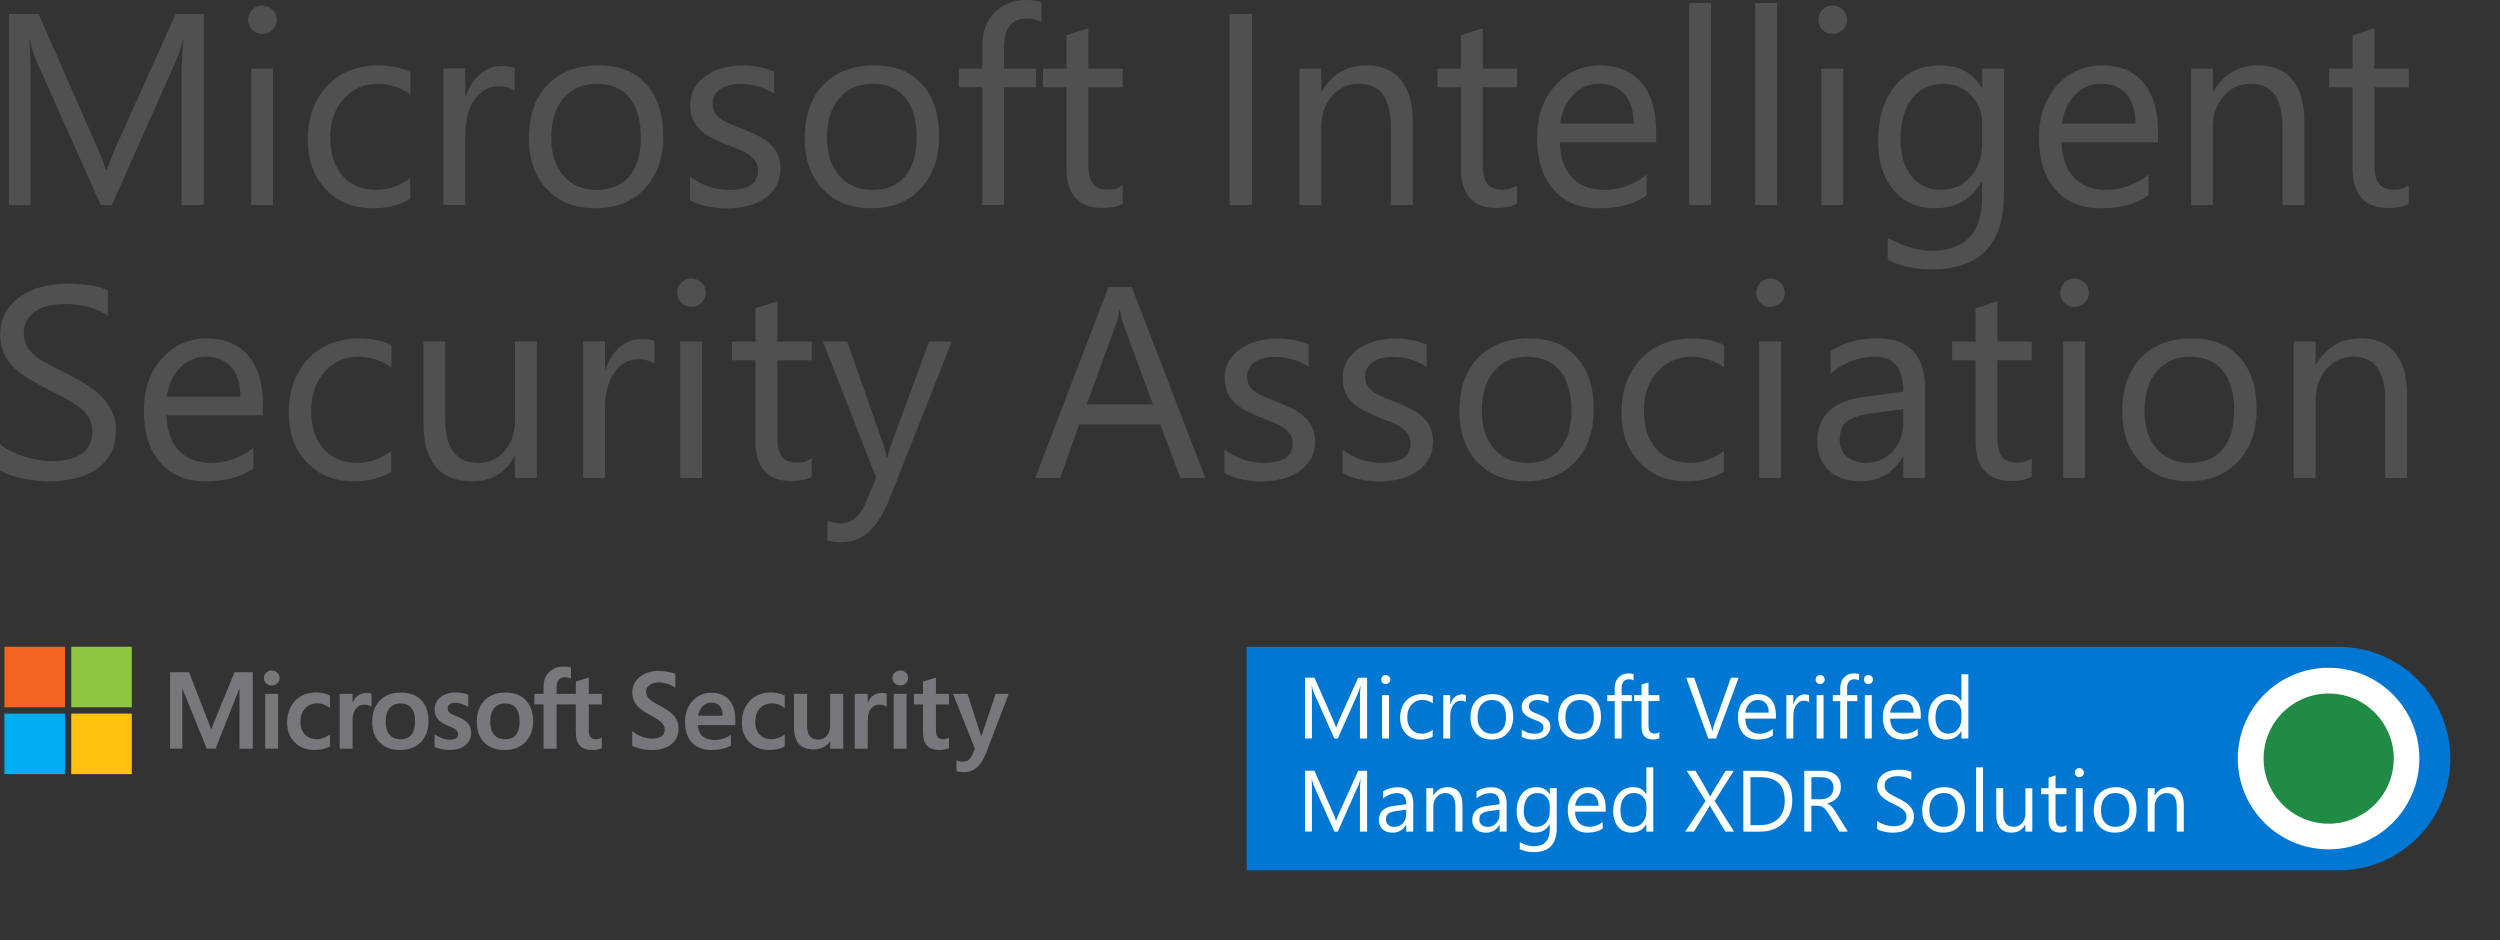 <?xml version="1.0" encoding="UTF-8"?>
<svg id="Layer_2" data-name="Layer 2" xmlns="http://www.w3.org/2000/svg" xmlns:xlink="http://www.w3.org/1999/xlink" viewBox="0 0 957.61 360.17">
  <rect x="0" y="0" width="957.61" height="360.17" fill="#333333" stroke="none"/>
  <defs>
    <style>
      .cls-1 {
        fill: #77787b;
      }

      .cls-2 {
        fill: #ffc20e;
      }

      .cls-3 {
        fill: #fff;
      }

      .cls-4 {
        fill: #f26522;
      }

      .cls-5 {
        fill: #00aeef;
      }

      .cls-6 {
        fill: #505050;
      }

      .cls-7 {
        fill: #0078d3;
      }

      .cls-8 {
        fill: #8dc63f;
      }

      .cls-9, .cls-10 {
        fill: none;
      }

      .cls-10 {
        clip-path: url(#clippath);
      }

      .cls-11 {
        fill: #1f8b44;
      }
    </style>
    <clipPath id="clippath">
      <rect class="cls-9" x="477.54" y="224.7" width="480.07" height="135.47"/>
    </clipPath>
  </defs>
  <g id="Layer_1-2" data-name="Layer 1">
    <g>
      <g class="cls-10">
        <path class="cls-7" d="m895.8,247.78h-420.76c-23.65,0-42.8,19.16-42.8,42.8s19.16,42.8,42.8,42.8h420.73c23.65,0,42.8-19.16,42.8-42.8s-19.13-42.8-42.77-42.8Z"/>
      </g>
      <g>
        <circle class="cls-3" cx="891.95" cy="290.56" r="34.77"/>
        <circle class="cls-11" cx="891.95" cy="290.56" r="24.93" transform="translate(462.27 1124.45) rotate(-80.78)"/>
      </g>
      <g>
        <path class="cls-3" d="m523.63,282.9h-2.71v-15.64c0-1.24.07-2.76.24-4.54h-.07c-.26,1.05-.5,1.81-.69,2.26l-7.96,17.9h-1.33l-7.94-17.78c-.24-.52-.45-1.31-.69-2.38h-.07c.1.93.12,2.45.12,4.56v15.59h-2.64v-23.29h3.61l7.15,16.26c.55,1.24.9,2.19,1.07,2.8h.1c.48-1.28.83-2.23,1.12-2.85l7.3-16.18h3.42v23.29h-.03Z"/>
        <path class="cls-3" d="m530.78,262.04c-.48,0-.88-.17-1.21-.5s-.5-.74-.5-1.24.17-.9.5-1.24c.33-.33.74-.5,1.21-.5.5,0,.9.17,1.24.5.33.33.52.74.52,1.24s-.17.88-.52,1.21c-.36.34-.77.53-1.24.53Zm1.28,20.86h-2.66v-16.63h2.66v16.63Z"/>
        <path class="cls-3" d="m548.79,282.14c-1.28.76-2.8,1.16-4.54,1.16-2.38,0-4.28-.78-5.75-2.31-1.45-1.54-2.19-3.54-2.19-6.01,0-2.73.78-4.94,2.35-6.61,1.57-1.66,3.66-2.5,6.3-2.5,1.47,0,2.76.26,3.87.81v2.73c-1.24-.86-2.57-1.31-3.97-1.31-1.71,0-3.09.62-4.18,1.83-1.09,1.21-1.64,2.83-1.64,4.8s.5,3.49,1.54,4.61,2.4,1.69,4.11,1.69c1.45,0,2.8-.48,4.09-1.45v2.56h.01Z"/>
        <path class="cls-3" d="m561.51,268.95c-.48-.36-1.14-.55-2.02-.55-1.14,0-2.09.55-2.85,1.62-.76,1.07-1.14,2.54-1.14,4.4v8.48h-2.66v-16.63h2.66v3.42h.07c.38-1.16.95-2.09,1.73-2.73.78-.67,1.66-.97,2.61-.97.69,0,1.21.07,1.59.24v2.72h.01Z"/>
        <path class="cls-3" d="m571.35,283.28c-2.47,0-4.42-.78-5.89-2.33s-2.21-3.61-2.21-6.18c0-2.8.76-4.97,2.28-6.54s3.59-2.35,6.2-2.35c2.47,0,4.42.76,5.8,2.28s2.09,3.64,2.09,6.35-.76,4.78-2.26,6.37c-1.47,1.62-3.49,2.4-6.01,2.4Zm.19-15.16c-1.71,0-3.07.59-4.06,1.76-1,1.16-1.5,2.78-1.5,4.82s.5,3.52,1.5,4.66,2.35,1.71,4.04,1.71,3.04-.57,3.97-1.66,1.38-2.71,1.38-4.75-.48-3.68-1.38-4.8c-.91-1.12-2.22-1.74-3.95-1.74Z"/>
        <path class="cls-3" d="m582.9,282.28v-2.85c1.45,1.07,3.04,1.62,4.8,1.62,2.33,0,3.52-.78,3.52-2.33,0-.45-.1-.81-.31-1.14-.19-.31-.48-.57-.81-.81s-.74-.45-1.21-.64c-.45-.19-.95-.38-1.5-.59-.74-.29-1.38-.59-1.95-.88-.55-.31-1.02-.64-1.4-1-.38-.38-.67-.81-.86-1.28-.19-.48-.29-1.05-.29-1.66,0-.78.17-1.47.52-2.07.36-.59.83-1.09,1.43-1.5.59-.4,1.28-.71,2.04-.93.76-.21,1.54-.31,2.38-.31,1.45,0,2.73.24,3.87.74v2.69c-1.24-.81-2.64-1.21-4.23-1.21-.5,0-.95.05-1.35.17s-.74.29-1.02.48c-.29.19-.5.45-.67.74-.17.29-.24.59-.24.95,0,.43.07.78.24,1.09s.38.55.69.78c.31.24.67.43,1.09.62.43.19.93.38,1.47.59.74.29,1.4.57,1.97.88.59.29,1.09.64,1.5,1,.4.38.74.81.95,1.28.21.48.33,1.07.33,1.73,0,.83-.19,1.54-.55,2.14-.36.59-.86,1.12-1.45,1.52-.62.4-1.31.69-2.09.9-.78.19-1.62.29-2.47.29-1.67-.01-3.17-.34-4.4-1.01Z"/>
        <path class="cls-3" d="m604.98,283.28c-2.45,0-4.42-.78-5.89-2.33s-2.21-3.61-2.21-6.18c0-2.8.76-4.97,2.28-6.54s3.59-2.35,6.18-2.35,4.42.76,5.8,2.28,2.09,3.64,2.09,6.35-.74,4.78-2.26,6.37c-1.48,1.62-3.47,2.4-5.99,2.4Zm.19-15.16c-1.71,0-3.07.59-4.06,1.76-1,1.16-1.5,2.78-1.5,4.82s.5,3.52,1.52,4.66,2.35,1.71,4.04,1.71,3.04-.57,3.97-1.66,1.38-2.71,1.38-4.75-.45-3.68-1.38-4.8c-.93-1.12-2.26-1.74-3.97-1.74Z"/>
        <path class="cls-3" d="m625.72,260.61c-.52-.29-1.12-.43-1.76-.43-1.85,0-2.8,1.16-2.8,3.52v2.57h3.9v2.28h-3.9v14.35h-2.66v-14.35h-2.85v-2.28h2.85v-2.69c0-1.73.5-3.11,1.52-4.14,1-1.02,2.26-1.52,3.78-1.52.81,0,1.45.1,1.93.29v2.4h-.01Z"/>
        <path class="cls-3" d="m635.63,282.74c-.62.36-1.45.52-2.47.52-2.92,0-4.37-1.62-4.37-4.87v-9.84h-2.85v-2.28h2.85v-4.06l2.66-.86v4.92h4.18v2.28h-4.18v9.36c0,1.12.19,1.9.57,2.38s1,.71,1.88.71c.67,0,1.26-.19,1.73-.55v2.29Z"/>
        <path class="cls-3" d="m665.98,259.59l-8.63,23.29h-3.02l-8.44-23.29h3.04l6.44,18.47c.21.59.36,1.28.48,2.07h.07c.1-.64.26-1.35.52-2.09l6.58-18.44h2.96Z"/>
        <path class="cls-3" d="m680.24,275.25h-11.74c.05,1.85.55,3.28,1.5,4.28s2.26,1.52,3.92,1.52c1.88,0,3.59-.62,5.16-1.85v2.5c-1.47,1.07-3.4,1.59-5.8,1.59s-4.21-.76-5.54-2.26c-1.33-1.5-2.02-3.64-2.02-6.37s.74-4.71,2.21-6.32c1.47-1.64,3.28-2.45,5.47-2.45s3.85.71,5.06,2.12c1.19,1.4,1.78,3.37,1.78,5.87v1.37Zm-2.73-2.26c0-1.54-.38-2.73-1.12-3.59s-1.73-1.28-3.04-1.28-2.33.45-3.21,1.35-1.43,2.07-1.62,3.52h8.99Z"/>
        <path class="cls-3" d="m692.93,268.95c-.48-.36-1.14-.55-2.02-.55-1.14,0-2.09.55-2.85,1.62-.76,1.07-1.14,2.54-1.14,4.4v8.48h-2.66v-16.63h2.66v3.42h.07c.38-1.16.95-2.09,1.73-2.73.78-.67,1.66-.97,2.61-.97.69,0,1.21.07,1.59.24v2.72h.01Z"/>
        <path class="cls-3" d="m697.19,262.04c-.48,0-.88-.17-1.21-.5s-.5-.74-.5-1.24.17-.9.5-1.24c.33-.33.74-.5,1.21-.5.5,0,.9.17,1.24.5.33.33.52.74.52,1.24s-.17.88-.52,1.21c-.36.34-.74.53-1.24.53Zm1.31,20.86h-2.66v-16.63h2.66v16.63Z"/>
        <path class="cls-3" d="m712.11,260.61c-.52-.29-1.12-.43-1.78-.43-1.85,0-2.8,1.16-2.8,3.52v2.57h3.9v2.28h-3.9v14.35h-2.64v-14.35h-2.85v-2.28h2.85v-2.69c0-1.73.5-3.11,1.5-4.14,1-1.02,2.26-1.52,3.78-1.52.81,0,1.45.1,1.93.29v2.4h.01Z"/>
        <path class="cls-3" d="m715.68,262.04c-.48,0-.88-.17-1.21-.5s-.5-.74-.5-1.24.17-.9.5-1.24c.33-.33.74-.5,1.21-.5.5,0,.9.17,1.24.5.33.33.5.74.5,1.24s-.17.88-.5,1.21c-.34.34-.77.53-1.24.53Zm1.28,20.86h-2.66v-16.63h2.66v16.63Z"/>
        <path class="cls-3" d="m735.74,275.25h-11.74c.05,1.85.55,3.28,1.5,4.28s2.26,1.52,3.92,1.52c1.88,0,3.59-.62,5.16-1.85v2.5c-1.47,1.07-3.4,1.59-5.8,1.59s-4.21-.76-5.54-2.26c-1.33-1.5-2.02-3.64-2.02-6.37s.74-4.71,2.21-6.32c1.47-1.64,3.28-2.45,5.47-2.45s3.85.71,5.06,2.12c1.19,1.4,1.78,3.37,1.78,5.87v1.37Zm-2.74-2.26c0-1.54-.38-2.73-1.12-3.59s-1.73-1.28-3.04-1.28-2.33.45-3.21,1.35-1.43,2.07-1.62,3.52h8.99Z"/>
        <path class="cls-3" d="m753.97,282.9h-2.66v-2.83h-.07c-1.24,2.14-3.14,3.21-5.73,3.21-2.09,0-3.75-.74-5.01-2.23-1.26-1.5-1.88-3.52-1.88-6.08,0-2.76.69-4.94,2.09-6.61,1.38-1.66,3.23-2.5,5.54-2.5s3.95.9,4.99,2.69h.07v-10.29h2.66v24.64Zm-2.67-7.53v-2.45c0-1.35-.45-2.47-1.33-3.42-.88-.93-2.02-1.4-3.37-1.4-1.62,0-2.9.59-3.83,1.78s-1.4,2.83-1.4,4.94c0,1.93.45,3.42,1.33,4.54.9,1.12,2.09,1.66,3.59,1.66s2.69-.55,3.61-1.62,1.4-2.39,1.4-4.03Z"/>
        <path class="cls-3" d="m523.63,318.55h-2.71v-15.64c0-1.24.07-2.76.24-4.54h-.07c-.26,1.05-.5,1.81-.69,2.26l-7.96,17.9h-1.33l-7.94-17.78c-.24-.52-.45-1.31-.69-2.38h-.07c.1.93.12,2.45.12,4.56v15.59h-2.64v-23.29h3.61l7.15,16.26c.55,1.24.9,2.19,1.07,2.8h.1c.48-1.28.83-2.23,1.12-2.85l7.3-16.18h3.42v23.29h-.03Z"/>
        <path class="cls-3" d="m541.31,318.55h-2.66v-2.59h-.07c-1.16,2-2.88,2.99-5.11,2.99-1.66,0-2.95-.43-3.9-1.31s-1.4-2.04-1.4-3.49c0-3.11,1.83-4.92,5.49-5.42l4.99-.69c0-2.83-1.14-4.23-3.42-4.23-2,0-3.8.69-5.42,2.04v-2.73c1.64-1.05,3.52-1.57,5.66-1.57,3.9,0,5.87,2.07,5.87,6.2v10.79h-.03Zm-2.66-8.41l-4.02.55c-1.24.17-2.16.48-2.8.93-.62.45-.95,1.21-.95,2.33,0,.81.29,1.47.88,2,.57.52,1.35.78,2.31.78,1.33,0,2.4-.45,3.28-1.38.86-.93,1.28-2.09,1.28-3.52v-1.69h.02Z"/>
        <path class="cls-3" d="m560.15,318.55h-2.66v-9.48c0-3.54-1.28-5.3-3.87-5.3-1.33,0-2.45.5-3.3,1.5-.88,1-1.31,2.26-1.31,3.8v9.48h-2.66v-16.64h2.66v2.76h.07c1.26-2.09,3.07-3.16,5.47-3.16,1.83,0,3.21.59,4.18,1.76.97,1.19,1.45,2.88,1.45,5.09v10.2h-.03Z"/>
        <path class="cls-3" d="m577.08,318.55h-2.66v-2.59h-.07c-1.16,2-2.88,2.99-5.11,2.99-1.66,0-2.95-.43-3.9-1.31s-1.4-2.04-1.4-3.49c0-3.11,1.83-4.92,5.49-5.42l4.99-.69c0-2.83-1.14-4.23-3.42-4.23-2,0-3.8.69-5.42,2.04v-2.73c1.64-1.05,3.52-1.57,5.66-1.57,3.92,0,5.87,2.07,5.87,6.2v10.79h-.03Zm-2.67-8.41l-4.02.55c-1.24.17-2.16.48-2.8.93-.62.45-.95,1.21-.95,2.33,0,.81.29,1.47.88,2,.57.52,1.35.78,2.31.78,1.33,0,2.42-.45,3.28-1.38.86-.93,1.28-2.09,1.28-3.52v-1.69h.02Z"/>
        <path class="cls-3" d="m596.3,317.22c0,6.11-2.92,9.17-8.77,9.17-2.07,0-3.85-.38-5.39-1.16v-2.66c1.88,1.05,3.66,1.57,5.37,1.57,4.09,0,6.13-2.19,6.13-6.54v-1.83h-.07c-1.26,2.12-3.16,3.18-5.73,3.18-2.07,0-3.73-.74-4.99-2.21s-1.9-3.47-1.9-5.97c0-2.83.69-5.06,2.04-6.75s3.21-2.5,5.59-2.5c2.23,0,3.9.9,4.99,2.69h.07v-2.31h2.66v15.32h0Zm-2.68-6.2v-2.45c0-1.33-.45-2.45-1.33-3.4s-2-1.4-3.35-1.4c-1.64,0-2.92.59-3.87,1.78-.93,1.19-1.4,2.88-1.4,5.04,0,1.85.45,3.33,1.33,4.44.9,1.12,2.07,1.66,3.54,1.66s2.71-.52,3.64-1.59c.91-1.06,1.44-2.42,1.44-4.08Z"/>
        <path class="cls-3" d="m615.05,310.9h-11.74c.05,1.85.55,3.28,1.5,4.28s2.26,1.52,3.92,1.52c1.88,0,3.59-.62,5.16-1.85v2.5c-1.47,1.07-3.4,1.59-5.8,1.59s-4.21-.76-5.54-2.26c-1.33-1.5-2.02-3.64-2.02-6.37s.74-4.71,2.21-6.32c1.47-1.64,3.28-2.45,5.47-2.45s3.85.71,5.06,2.12c1.19,1.4,1.78,3.37,1.78,5.87v1.37Zm-2.73-2.26c0-1.54-.38-2.73-1.12-3.59s-1.73-1.28-3.04-1.28-2.33.45-3.21,1.35-1.43,2.07-1.62,3.52h8.99Z"/>
        <path class="cls-3" d="m633.28,318.55h-2.66v-2.83h-.07c-1.24,2.14-3.14,3.21-5.73,3.21-2.09,0-3.76-.74-5.01-2.23s-1.88-3.52-1.88-6.08c0-2.76.69-4.94,2.09-6.61,1.38-1.66,3.23-2.5,5.54-2.5s3.95.9,4.99,2.69h.07v-10.29h2.66v24.64Zm-2.66-7.53v-2.45c0-1.35-.45-2.47-1.33-3.42-.88-.93-2.02-1.4-3.37-1.4-1.62,0-2.9.59-3.83,1.78s-1.4,2.83-1.4,4.94c0,1.93.45,3.42,1.33,4.54.9,1.12,2.09,1.66,3.59,1.66s2.69-.55,3.61-1.62,1.4-2.39,1.4-4.03Z"/>
        <path class="cls-3" d="m664.23,318.55h-3.33l-5.37-8.91c-.17-.26-.33-.67-.55-1.16h-.07c-.1.24-.29.64-.55,1.16l-5.51,8.91h-3.35l7.8-11.72-7.18-11.57h3.35l4.75,8.2c.31.55.59,1.09.83,1.62h.07c.36-.71.64-1.28.9-1.69l4.97-8.13h3.14l-7.32,11.55,7.42,11.74Z"/>
        <path class="cls-3" d="m667.77,318.55v-23.29h6.44c8.22,0,12.31,3.78,12.31,11.36,0,3.59-1.14,6.49-3.42,8.67s-5.32,3.28-9.15,3.28h-6.18v-.02Zm2.73-20.84v18.35h3.47c3.07,0,5.44-.81,7.13-2.45s2.54-3.95,2.54-6.96c0-5.97-3.16-8.96-9.53-8.96h-3.61v.02h0Z"/>
        <path class="cls-3" d="m707.81,318.55h-3.26l-3.9-6.54c-.36-.59-.71-1.12-1.05-1.54-.33-.43-.69-.78-1.02-1.05-.33-.26-.74-.48-1.14-.59s-.86-.19-1.38-.19h-2.23v9.91h-2.73v-23.29h6.96c1.02,0,1.95.12,2.83.38.86.26,1.62.64,2.23,1.16.62.52,1.14,1.16,1.5,1.95.36.78.52,1.69.52,2.73,0,.81-.12,1.57-.36,2.23-.24.67-.59,1.28-1.05,1.81-.45.52-1,.97-1.62,1.35-.64.38-1.35.67-2.14.88v.07c.38.17.74.38,1.02.59s.57.5.83.78c.26.29.52.64.76,1.02.26.38.55.83.86,1.33l4.37,7.01Zm-13.97-20.84v8.44h3.71c.69,0,1.31-.1,1.9-.31s1.09-.5,1.5-.88c.43-.38.76-.86,1-1.4.24-.57.36-1.19.36-1.88,0-1.24-.4-2.21-1.21-2.92-.81-.69-1.97-1.05-3.49-1.05h-3.77Z"/>
        <path class="cls-3" d="m719.03,317.6v-3.21c.36.33.81.62,1.33.88s1.05.48,1.62.67,1.14.31,1.71.4c.57.1,1.09.14,1.59.14,1.69,0,2.92-.31,3.75-.93s1.24-1.52,1.24-2.69c0-.62-.14-1.19-.4-1.64s-.67-.9-1.14-1.28c-.5-.38-1.07-.76-1.73-1.09-.67-.36-1.38-.71-2.16-1.12-.81-.4-1.57-.83-2.28-1.26-.71-.43-1.31-.88-1.83-1.4s-.93-1.09-1.24-1.73c-.29-.64-.45-1.4-.45-2.26,0-1.07.24-1.97.69-2.78.48-.78,1.07-1.43,1.83-1.95.76-.5,1.62-.88,2.59-1.14s1.95-.38,2.97-.38c2.31,0,3.97.29,5.01.83v3.07c-1.38-.95-3.14-1.43-5.3-1.43-.59,0-1.19.07-1.78.19s-1.12.33-1.59.62-.86.64-1.14,1.09c-.29.45-.43,1-.43,1.62s.12,1.12.33,1.54c.21.43.55.83.97,1.19.43.36.95.71,1.59,1.05.64.33,1.33.71,2.16,1.09.83.4,1.62.86,2.38,1.31s1.4.95,1.97,1.52c.57.55,1,1.16,1.33,1.83s.5,1.45.5,2.31c0,1.14-.21,2.12-.67,2.92-.45.78-1.05,1.45-1.83,1.95s-1.64.86-2.64,1.09c-1,.21-2.04.33-3.16.33-.36,0-.83-.02-1.35-.1-.55-.05-1.09-.14-1.66-.26-.57-.12-1.09-.26-1.59-.43-.48-.16-.88-.35-1.19-.56Z"/>
        <path class="cls-3" d="m744.39,318.93c-2.45,0-4.42-.78-5.89-2.33-1.47-1.54-2.21-3.61-2.21-6.18,0-2.8.76-4.97,2.28-6.54s3.59-2.35,6.18-2.35,4.42.76,5.8,2.28,2.09,3.64,2.09,6.35-.74,4.78-2.26,6.37c-1.45,1.62-3.47,2.4-5.99,2.4Zm.19-15.16c-1.71,0-3.07.59-4.06,1.76s-1.5,2.78-1.5,4.82.5,3.52,1.52,4.66,2.35,1.71,4.04,1.71,3.04-.57,3.97-1.66,1.38-2.71,1.38-4.75-.45-3.68-1.38-4.8c-.93-1.12-2.24-1.74-3.97-1.74Z"/>
        <path class="cls-3" d="m759.6,318.55h-2.66v-24.62h2.66v24.62Z"/>
        <path class="cls-3" d="m778.44,318.55h-2.66v-2.64h-.07c-1.09,2.02-2.8,3.02-5.13,3.02-3.97,0-5.94-2.35-5.94-7.08v-9.93h2.66v9.53c0,3.52,1.33,5.25,4.04,5.25,1.31,0,2.38-.48,3.21-1.43.83-.95,1.26-2.21,1.26-3.76v-9.58h2.66v16.61h-.03Z"/>
        <path class="cls-3" d="m791.54,318.39c-.62.36-1.45.52-2.47.52-2.92,0-4.37-1.62-4.37-4.87v-9.84h-2.85v-2.28h2.85v-4.06l2.66-.86v4.92h4.18v2.28h-4.18v9.36c0,1.12.19,1.9.57,2.38s1,.71,1.88.71c.67,0,1.26-.19,1.73-.55v2.29Z"/>
        <path class="cls-3" d="m796.46,297.69c-.48,0-.88-.17-1.21-.5s-.5-.74-.5-1.24.17-.9.5-1.24c.33-.33.74-.5,1.21-.5.5,0,.9.17,1.24.5.33.33.52.74.52,1.24s-.17.88-.52,1.21c-.36.33-.74.53-1.24.53Zm1.31,20.86h-2.66v-16.64h2.66v16.64Z"/>
        <path class="cls-3" d="m810.1,318.93c-2.47,0-4.42-.78-5.89-2.33-1.47-1.54-2.21-3.61-2.21-6.18,0-2.8.76-4.97,2.28-6.54s3.59-2.35,6.2-2.35c2.47,0,4.42.76,5.8,2.28s2.09,3.64,2.09,6.35-.76,4.78-2.26,6.37c-1.47,1.62-3.47,2.4-6.01,2.4Zm.21-15.16c-1.71,0-3.07.59-4.06,1.76s-1.5,2.78-1.5,4.82.5,3.52,1.5,4.66,2.35,1.71,4.04,1.71,3.04-.57,3.97-1.66,1.38-2.71,1.38-4.75-.48-3.68-1.38-4.8c-.9-1.12-2.23-1.74-3.95-1.74Z"/>
        <path class="cls-3" d="m836.46,318.55h-2.66v-9.48c0-3.54-1.28-5.3-3.87-5.3-1.33,0-2.45.5-3.3,1.5-.88,1-1.31,2.26-1.31,3.8v9.48h-2.66v-16.64h2.66v2.76h.06c1.26-2.09,3.07-3.16,5.47-3.16,1.83,0,3.21.59,4.18,1.76.97,1.19,1.45,2.88,1.45,5.09v10.2h-.02Z"/>
      </g>
      <g>
        <g>
          <path class="cls-1" d="m247.51,264.9c0,1.08.37,1.98,1.12,2.73.75.74,2.09,1.61,4.02,2.6,2.6,1.35,4.46,2.7,5.59,4.05,1.13,1.35,1.69,2.92,1.69,4.69,0,2.6-.94,4.63-2.82,6.11-1.88,1.47-4.28,2.21-7.21,2.21-1.67,0-3.21-.17-4.59-.51-1.39-.34-2.44-.74-3.14-1.18v-5.57c.9.83,2.05,1.52,3.46,2.06s2.79.82,4.16.82c1.48,0,2.66-.29,3.53-.86.87-.57,1.31-1.43,1.31-2.57,0-1.01-.42-1.92-1.26-2.75-.84-.82-2.38-1.82-4.62-2.99-2.21-1.14-3.85-2.39-4.93-3.73s-1.62-2.92-1.62-4.75c0-2.41.94-4.39,2.82-5.93,1.88-1.54,4.28-2.32,7.21-2.32,1.29,0,2.55.12,3.77.36s2.11.49,2.69.77v5.33c-.8-.64-1.77-1.14-2.91-1.51s-2.29-.55-3.46-.55c-1.43,0-2.59.32-3.47.96-.9.62-1.34,1.47-1.34,2.53Z"/>
          <path class="cls-1" d="m279.96,281.48v4.06c-.82.52-1.89.94-3.21,1.26-1.32.32-2.73.48-4.23.48-3.2,0-5.69-.95-7.46-2.84-1.78-1.89-2.66-4.53-2.66-7.9s.95-5.93,2.85-8.03,4.3-3.15,7.22-3.15,5.16.89,6.77,2.66c1.61,1.78,2.42,4.23,2.42,7.36v2.39h-14.38c.22,2.11.89,3.58,2.03,4.42,1.14.84,2.6,1.26,4.4,1.26,1.18,0,2.31-.18,3.39-.54,1.07-.37,2.03-.84,2.86-1.43Zm-3.17-7.33c0-1.63-.38-2.88-1.13-3.74-.76-.86-1.82-1.29-3.2-1.29-1.18,0-2.25.43-3.19,1.28s-1.57,2.1-1.88,3.75h9.4Z"/>
          <path class="cls-1" d="m295.72,283.18c.74,0,1.54-.17,2.43-.51.88-.34,1.7-.79,2.45-1.35v4.59c-.79.45-1.68.79-2.69,1.02-1,.23-2.1.35-3.3.35-3.09,0-5.6-.98-7.53-2.93-1.93-1.95-2.9-4.45-2.9-7.48,0-3.38.99-6.16,2.96-8.34s4.77-3.28,8.39-3.28c.93,0,1.86.12,2.81.36s1.7.51,2.26.83v4.73c-.76-.56-1.54-.99-2.34-1.3s-1.61-.46-2.44-.46c-1.95,0-3.52.63-4.72,1.9s-1.8,2.97-1.8,5.13.57,3.78,1.73,4.96c1.15,1.18,2.72,1.78,4.69,1.78Z"/>
          <path class="cls-1" d="m322.98,265.78v20.99h-4.98v-2.76h-.08c-.65.95-1.53,1.7-2.62,2.24-1.1.54-2.32.81-3.69.81-2.44,0-4.29-.69-5.56-2.07s-1.91-3.53-1.91-6.44v-12.76h5v12.17c0,1.77.35,3.1,1.05,3.99.7.89,1.76,1.34,3.17,1.34s2.53-.49,3.37-1.48c.84-.99,1.27-2.28,1.27-3.87v-12.15h4.98Z"/>
          <path class="cls-1" d="m337.78,265.43c.39,0,.75.03,1.06.08s.58.12.8.2v5c-.26-.19-.64-.37-1.13-.54-.5-.17-1.1-.26-1.81-.26-1.21,0-2.24.51-3.07,1.53-.84,1.02-1.26,2.59-1.26,4.72v10.6h-4.94v-20.99h4.94v3.31h.08c.45-1.14,1.13-2.04,2.04-2.69.91-.63,2.01-.96,3.29-.96Z"/>
          <path class="cls-1" d="m341.82,259.71c0-.82.3-1.5.89-2.05.59-.55,1.3-.83,2.11-.83.87,0,1.59.28,2.16.85s.86,1.24.86,2.03-.29,1.48-.88,2.02c-.59.54-1.3.82-2.14.82s-1.56-.28-2.13-.83c-.58-.55-.87-1.22-.87-2.01Zm5.45,6.07v20.99h-4.94v-20.99h4.94Z"/>
          <path class="cls-1" d="m361.43,283.18c.29,0,.63-.07,1.03-.2.4-.14.75-.3,1.05-.49v4.08c-.31.18-.83.34-1.56.49s-1.45.22-2.15.22c-2.08,0-3.64-.55-4.69-1.66-1.04-1.11-1.56-2.78-1.56-5.01v-10.78h-3.45v-4.04h3.45v-4.72l4.96-1.51v6.23h5v4.04h-5v9.82c0,1.29.23,2.21.7,2.74.48.52,1.22.79,2.22.79Z"/>
          <path class="cls-1" d="m375.93,282.01l5.45-16.23h5l-8.64,22.56c-.98,2.55-2.16,4.42-3.53,5.61-1.38,1.2-2.97,1.8-4.8,1.8-.6,0-1.15-.03-1.65-.09s-.96-.15-1.37-.26v-4.17c.38.18.77.31,1.16.4.39.09.8.13,1.2.13.84,0,1.57-.22,2.17-.65.61-.44,1.1-1.1,1.48-1.98l1.04-2.37-8.39-20.99h5.55l5.23,16.23h.1Z"/>
        </g>
        <path class="cls-1" d="m96.82,257.49v29.28h-5.08v-22.95h-.08l-9.09,22.95h-3.37l-9.31-22.95h-.06v22.95h-4.7v-29.28h7.29l8.41,21.7h.12l8.88-21.7h6.99Zm4.25,2.22c0-.82.3-1.5.89-2.05s1.3-.83,2.11-.83c.87,0,1.59.28,2.16.85.57.56.86,1.24.86,2.03s-.29,1.48-.88,2.02c-.59.54-1.3.82-2.14.82s-1.56-.28-2.13-.83c-.58-.55-.87-1.22-.87-2.01Zm5.45,6.07v20.99h-4.94v-20.99h4.94Zm14.99,17.39c.73,0,1.54-.17,2.43-.51.88-.34,1.7-.79,2.45-1.35v4.59c-.79.45-1.68.79-2.68,1.02-1,.23-2.1.35-3.3.35-3.09,0-5.6-.98-7.53-2.93-1.93-1.95-2.9-4.45-2.9-7.48,0-3.38.99-6.16,2.96-8.34s4.77-3.28,8.39-3.28c.93,0,1.86.12,2.81.36s1.7.51,2.26.83v4.74c-.76-.56-1.54-.99-2.34-1.3s-1.61-.46-2.44-.46c-1.95,0-3.52.63-4.72,1.9s-1.8,2.97-1.8,5.12.57,3.78,1.73,4.96c1.14,1.19,2.71,1.78,4.68,1.78Zm18.95-17.74c.39,0,.75.03,1.06.08s.58.12.8.2v5c-.26-.19-.64-.37-1.13-.54-.5-.17-1.1-.26-1.81-.26-1.21,0-2.24.51-3.07,1.53-.84,1.02-1.26,2.59-1.26,4.72v10.6h-4.94v-20.99h4.94v3.31h.08c.45-1.14,1.13-2.04,2.04-2.68.91-.65,2.01-.97,3.29-.97Zm2.12,11.15c0-3.47.98-6.22,2.94-8.25s4.68-3.04,8.17-3.04c3.28,0,5.84.98,7.69,2.93,1.84,1.95,2.77,4.59,2.77,7.91s-.98,6.11-2.94,8.13c-1.96,2.01-4.63,3.02-8,3.02s-5.84-.96-7.75-2.87c-1.92-1.91-2.88-4.52-2.88-7.83Zm5.15-.17c0,2.19.5,3.87,1.49,5.02.99,1.16,2.42,1.74,4.27,1.74s3.16-.58,4.1-1.74,1.41-2.87,1.41-5.15-.49-3.96-1.46-5.11-2.34-1.72-4.09-1.72-3.22.6-4.22,1.81c-1,1.2-1.5,2.92-1.5,5.15Zm23.76-5.12c0,.71.22,1.26.67,1.66s1.44.91,2.98,1.52c1.97.79,3.36,1.68,4.15,2.66.8.99,1.19,2.18,1.19,3.58,0,1.97-.76,3.56-2.28,4.76s-3.57,1.8-6.16,1.8c-.87,0-1.83-.11-2.89-.32-1.05-.21-1.95-.48-2.68-.81v-4.86c.9.63,1.86,1.12,2.9,1.49,1.03.37,1.97.55,2.82.55,1.12,0,1.94-.16,2.47-.47s.8-.84.8-1.57c0-.68-.28-1.26-.83-1.73s-1.6-1.01-3.13-1.62c-1.82-.76-3.12-1.62-3.88-2.57s-1.14-2.16-1.14-3.63c0-1.89.75-3.45,2.26-4.67,1.5-1.22,3.45-1.83,5.85-1.83.73,0,1.56.08,2.47.24s1.67.37,2.29.63v4.7c-.65-.44-1.42-.81-2.29-1.12s-1.74-.47-2.59-.47c-.94,0-1.67.18-2.2.55-.51.39-.78.89-.78,1.53Zm11.13,5.29c0-3.47.98-6.22,2.94-8.25s4.68-3.04,8.17-3.04c3.28,0,5.84.98,7.69,2.93,1.84,1.95,2.77,4.59,2.77,7.91s-.98,6.11-2.94,8.13c-1.96,2.01-4.63,3.02-8,3.02s-5.84-.96-7.75-2.87c-1.92-1.91-2.88-4.52-2.88-7.83Zm5.15-.17c0,2.19.5,3.87,1.49,5.02.99,1.16,2.42,1.74,4.27,1.74s3.17-.58,4.1-1.74c.94-1.16,1.41-2.87,1.41-5.15s-.49-3.96-1.46-5.11-2.34-1.72-4.09-1.72-3.22.6-4.22,1.81c-1,1.2-1.5,2.92-1.5,5.15Zm32.8-6.59h-7.36v16.95h-5v-16.95h-3.51v-4.04h3.51v-2.92c0-2.21.72-4.01,2.15-5.42,1.44-1.41,3.28-2.11,5.52-2.11.6,0,1.13.03,1.59.09s.87.15,1.23.28v4.27c-.16-.1-.45-.21-.86-.35-.41-.14-.88-.2-1.41-.2-1.04,0-1.83.32-2.39.97-.56.65-.84,1.6-.84,2.87v2.53h7.36v-4.72l4.96-1.51v6.23h5v4.04h-5v9.82c0,1.29.23,2.21.7,2.74s1.21.8,2.22.8c.29,0,.63-.07,1.03-.2.4-.14.75-.3,1.05-.49v4.08c-.31.18-.83.34-1.56.49s-1.45.22-2.15.22c-2.08,0-3.64-.55-4.69-1.66-1.04-1.11-1.56-2.78-1.56-5.01v-10.8h.01Z"/>
        <g>
          <rect class="cls-4" x="1.69" y="247.73" width="23.19" height="23.19"/>
          <rect class="cls-8" x="27.3" y="247.73" width="23.19" height="23.19"/>
          <rect class="cls-5" x="1.69" y="273.33" width="23.19" height="23.19"/>
          <rect class="cls-2" x="27.3" y="273.33" width="23.19" height="23.19"/>
        </g>
      </g>
    </g>
    <g>
      <path class="cls-6" d="m78.07,78.55h-8.53V29.43c0-3.87.24-8.63.71-14.24h-.21c-.81,3.3-1.54,5.66-2.19,7.11l-25.03,56.28h-4.18L13.66,22.73c-.71-1.64-1.45-4.14-2.19-7.51h-.21c.26,2.92.4,7.7.4,14.35v49.01H3.41V5.33h11.34l22.46,51.05c1.73,3.92,2.85,6.84,3.37,8.79h.31c1.47-4.02,2.64-7.01,3.52-8.98L67.34,5.33h10.72v73.22h.01Z"/>
      <path class="cls-6" d="m100.48,12.98c-1.5,0-2.78-.5-3.83-1.52s-1.59-2.31-1.59-3.87.52-2.88,1.59-3.9c1.05-1.05,2.33-1.57,3.83-1.57s2.83.52,3.9,1.57,1.62,2.33,1.62,3.9-.55,2.78-1.62,3.83-2.38,1.56-3.9,1.56Zm4.09,65.57h-8.37V26.27h8.37v52.28Z"/>
      <path class="cls-6" d="m157.14,76.15c-4.02,2.42-8.79,3.64-14.31,3.64-7.46,0-13.48-2.42-18.04-7.27-4.59-4.85-6.87-11.15-6.87-18.87,0-8.6,2.47-15.52,7.41-20.75s11.53-7.84,19.75-7.84c4.59,0,8.65.86,12.14,2.54v8.58c-3.87-2.73-8.03-4.09-12.45-4.09-5.35,0-9.72,1.93-13.14,5.75-3.42,3.83-5.13,8.86-5.13,15.09s1.62,10.96,4.82,14.5,7.53,5.3,12.95,5.3c4.56,0,8.84-1.52,12.86-4.54v7.96h.01Z"/>
      <path class="cls-6" d="m197.09,34.73c-1.47-1.12-3.56-1.69-6.32-1.69-3.56,0-6.56,1.69-8.96,5.06s-3.59,7.96-3.59,13.78v26.64h-8.37V26.23h8.37v10.77h.21c1.19-3.68,3.02-6.54,5.47-8.6s5.18-3.09,8.22-3.09c2.19,0,3.85.24,5.01.71v8.7h-.04Z"/>
      <path class="cls-6" d="m228.01,79.77c-7.72,0-13.9-2.45-18.51-7.32-4.61-4.9-6.92-11.36-6.92-19.42,0-8.79,2.4-15.64,7.2-20.58s11.29-7.41,19.46-7.41,13.88,2.4,18.25,7.2,6.56,11.46,6.56,19.96-2.35,15.02-7.08,20.03c-4.7,5.04-11.03,7.54-18.96,7.54Zm.62-47.68c-5.37,0-9.63,1.83-12.76,5.49-3.14,3.66-4.71,8.7-4.71,15.14s1.59,11.07,4.75,14.66c3.16,3.59,7.41,5.37,12.71,5.37s9.58-1.76,12.48-5.25c2.9-3.52,4.37-8.48,4.37-14.95s-1.45-11.57-4.37-15.12c-2.9-3.58-7.06-5.34-12.47-5.34Z"/>
      <path class="cls-6" d="m264.27,76.65v-8.98c4.56,3.37,9.58,5.06,15.07,5.06,7.34,0,11.03-2.45,11.03-7.34,0-1.4-.31-2.57-.95-3.54-.64-.97-1.47-1.83-2.54-2.57s-2.33-1.43-3.78-2.02c-1.45-.59-2.99-1.21-4.68-1.85-2.31-.93-4.35-1.85-6.11-2.78-1.76-.93-3.21-2-4.4-3.16s-2.07-2.52-2.66-4.02-.9-3.26-.9-5.25c0-2.45.57-4.61,1.69-6.51s2.61-3.47,4.49-4.75,4.02-2.23,6.42-2.88c2.4-.64,4.87-.97,7.44-.97,4.52,0,8.58.78,12.14,2.35v8.48c-3.85-2.52-8.27-3.78-13.29-3.78-1.57,0-2.97.19-4.23.55s-2.33.86-3.23,1.5-1.59,1.43-2.09,2.33c-.5.9-.74,1.9-.74,2.99,0,1.35.24,2.5.74,3.42.5.93,1.21,1.73,2.16,2.45.95.71,2.12,1.35,3.47,1.95,1.35.57,2.9,1.21,4.66,1.88,2.31.88,4.4,1.81,6.23,2.73,1.83.93,3.4,2,4.71,3.16,1.28,1.16,2.28,2.52,2.99,4.06.69,1.52,1.05,3.35,1.05,5.47,0,2.59-.57,4.82-1.71,6.75-1.14,1.9-2.66,3.49-4.56,4.75s-4.11,2.19-6.58,2.8c-2.5.62-5.09.93-7.82.93-5.41-.09-10.07-1.12-14.02-3.21Z"/>
      <path class="cls-6" d="m333.67,79.77c-7.72,0-13.9-2.45-18.51-7.32-4.61-4.9-6.92-11.36-6.92-19.42,0-8.79,2.4-15.64,7.2-20.58,4.8-4.94,11.29-7.41,19.46-7.41s13.88,2.4,18.25,7.2,6.56,11.46,6.56,19.96-2.35,15.02-7.08,20.03c-4.72,5.04-11.05,7.54-18.96,7.54Zm.59-47.68c-5.37,0-9.63,1.83-12.76,5.49-3.14,3.66-4.71,8.7-4.71,15.14s1.59,11.07,4.75,14.66c3.16,3.59,7.41,5.37,12.71,5.37s9.58-1.76,12.48-5.25c2.9-3.52,4.37-8.48,4.37-14.95s-1.45-11.57-4.37-15.12c-2.89-3.58-7.05-5.34-12.47-5.34Z"/>
      <path class="cls-6" d="m398.91,8.49c-1.64-.93-3.49-1.38-5.56-1.38-5.85,0-8.79,3.68-8.79,11.07v8.06h12.26v7.15h-12.26v45.13h-8.32v-45.11h-8.94v-7.15h8.94v-8.48c0-5.49,1.59-9.82,4.75-13s7.11-4.78,11.84-4.78c2.54,0,4.59.31,6.08.93v7.56h0Z"/>
      <path class="cls-6" d="m430.07,78.03c-1.97,1.09-4.59,1.64-7.82,1.64-9.15,0-13.74-5.11-13.74-15.33v-30.92h-8.98v-7.15h8.98v-12.76l8.37-2.71v15.47h13.17v7.15h-13.17v29.47c0,3.52.59,6.01,1.78,7.51s3.16,2.26,5.92,2.26c2.12,0,3.92-.57,5.47-1.73v7.11h.02Z"/>
      <path class="cls-6" d="m479.59,78.55h-8.58V5.33h8.58v73.22Z"/>
      <path class="cls-6" d="m541.12,78.55h-8.37v-29.83c0-11.1-4.06-16.64-12.14-16.64-4.18,0-7.65,1.57-10.39,4.73-2.73,3.16-4.11,7.13-4.11,11.93v29.83h-8.37V26.28h8.37v8.67h.21c3.95-6.61,9.67-9.91,17.16-9.91,5.73,0,10.1,1.85,13.12,5.54,3.02,3.68,4.54,9.03,4.54,16.02v31.94h-.02Z"/>
      <path class="cls-6" d="m581.15,78.03c-1.97,1.09-4.59,1.64-7.82,1.64-9.15,0-13.74-5.11-13.74-15.33v-30.92h-8.98v-7.15h8.98v-12.76l8.37-2.71v15.47h13.17v7.15h-13.17v29.47c0,3.52.59,6.01,1.78,7.51s3.16,2.26,5.92,2.26c2.12,0,3.92-.57,5.47-1.73v7.11h.02Z"/>
      <path class="cls-6" d="m634.36,54.5h-36.91c.14,5.82,1.71,10.31,4.71,13.48,2.99,3.16,7.11,4.75,12.36,4.75,5.89,0,11.29-1.95,16.23-5.82v7.87c-4.59,3.33-10.67,5.01-18.23,5.01s-13.19-2.38-17.42-7.13-6.32-11.43-6.32-20.03c0-8.13,2.31-14.76,6.92-19.89s10.34-7.68,17.18-7.68,12.14,2.21,15.88,6.63c3.76,4.42,5.61,10.58,5.61,18.44v4.37h-.01Zm-8.58-7.1c-.02-4.82-1.19-8.6-3.49-11.29s-5.49-4.04-9.58-4.04-7.3,1.4-10.05,4.23c-2.76,2.83-4.47,6.51-5.11,11.07h28.23v.03Z"/>
      <path class="cls-6" d="m655.39,78.55h-8.37V1.14h8.37v77.41Z"/>
      <path class="cls-6" d="m680.7,78.55h-8.37V1.14h8.37v77.41Z"/>
      <path class="cls-6" d="m701.95,12.98c-1.5,0-2.78-.5-3.83-1.52s-1.59-2.31-1.59-3.87.52-2.88,1.59-3.9c1.05-1.05,2.33-1.57,3.83-1.57s2.83.52,3.9,1.57,1.62,2.33,1.62,3.9-.55,2.78-1.62,3.83c-1.07,1.04-2.36,1.56-3.9,1.56Zm4.09,65.57h-8.37V26.27h8.37v52.28Z"/>
      <path class="cls-6" d="m767.61,74.37c0,19.2-9.2,28.8-27.57,28.8-6.46,0-12.12-1.24-16.95-3.68v-8.37c5.89,3.28,11.5,4.9,16.85,4.9,12.86,0,19.3-6.84,19.3-20.53v-5.73h-.21c-3.99,6.68-9.98,10.01-17.97,10.01-6.51,0-11.74-2.33-15.71-6.96-3.97-4.66-5.94-10.88-5.94-18.7,0-8.89,2.14-15.95,6.42-21.2,4.28-5.25,10.12-7.87,17.54-7.87,7.03,0,12.26,2.83,15.69,8.48h.21v-7.25h8.37v48.1h-.03Zm-8.36-19.46v-7.7c0-4.16-1.4-7.7-4.21-10.67-2.8-2.97-6.3-4.44-10.5-4.44-5.18,0-9.22,1.88-12.14,5.63-2.92,3.76-4.4,9.03-4.4,15.8,0,5.82,1.4,10.48,4.21,13.97,2.8,3.49,6.54,5.23,11.15,5.23s8.51-1.66,11.46-5.01c2.95-3.33,4.43-7.61,4.43-12.81Z"/>
      <path class="cls-6" d="m826.6,54.5h-36.91c.14,5.82,1.71,10.31,4.71,13.48,2.99,3.16,7.11,4.75,12.36,4.75,5.89,0,11.29-1.95,16.23-5.82v7.87c-4.59,3.33-10.67,5.01-18.23,5.01s-13.19-2.38-17.42-7.13-6.32-11.43-6.32-20.03c0-8.13,2.31-14.76,6.92-19.89s10.34-7.68,17.18-7.68,12.14,2.21,15.88,6.63c3.76,4.42,5.61,10.58,5.61,18.44v4.37h-.01Zm-8.58-7.1c-.02-4.82-1.19-8.6-3.49-11.29s-5.49-4.04-9.58-4.04-7.3,1.4-10.05,4.23c-2.76,2.83-4.47,6.51-5.11,11.07h28.23v.03Z"/>
      <path class="cls-6" d="m882.66,78.55h-8.37v-29.83c0-11.1-4.06-16.64-12.14-16.64-4.18,0-7.65,1.57-10.39,4.73-2.73,3.16-4.11,7.13-4.11,11.93v29.83h-8.37V26.28h8.37v8.67h.21c3.95-6.61,9.67-9.91,17.16-9.91,5.73,0,10.1,1.85,13.12,5.54,3.02,3.68,4.54,9.03,4.54,16.02v31.94h-.02Z"/>
      <path class="cls-6" d="m922.69,78.03c-1.97,1.09-4.59,1.64-7.82,1.64-9.15,0-13.74-5.11-13.74-15.33v-30.92h-8.98v-7.15h8.98v-12.76l8.37-2.71v15.47h13.17v7.15h-13.17v29.47c0,3.52.59,6.01,1.78,7.51,1.19,1.5,3.16,2.26,5.92,2.26,2.12,0,3.92-.57,5.47-1.73v7.11h.02Z"/>
      <path class="cls-6" d="m0,180.15v-10.1c1.16,1.02,2.54,1.95,4.16,2.76,1.62.81,3.33,1.5,5.11,2.07s3.59,1,5.39,1.31c1.81.31,3.47.45,5.01.45,5.28,0,9.22-.97,11.81-2.95,2.61-1.95,3.9-4.78,3.9-8.46,0-1.97-.43-3.68-1.31-5.16-.88-1.47-2.07-2.8-3.59-4.02-1.52-1.21-3.35-2.38-5.44-3.47s-4.35-2.28-6.77-3.49c-2.54-1.28-4.94-2.61-7.15-3.92-2.21-1.33-4.14-2.78-5.78-4.4-1.64-1.59-2.92-3.42-3.85-5.44-.93-2.02-1.4-4.4-1.4-7.13,0-3.33.74-6.23,2.19-8.7,1.47-2.47,3.37-4.49,5.78-6.11,2.38-1.59,5.09-2.78,8.15-3.56,3.04-.78,6.16-1.16,9.32-1.16,7.22,0,12.48.88,15.78,2.61v9.65c-4.33-2.99-9.86-4.49-16.64-4.49-1.88,0-3.76.19-5.61.59-1.88.4-3.54,1.02-5.01,1.93-1.47.88-2.66,2.02-3.56,3.42-.93,1.4-1.38,3.09-1.38,5.11,0,1.88.36,3.49,1.05,4.85.69,1.35,1.73,2.61,3.09,3.73s3.02,2.21,4.97,3.28c1.95,1.05,4.21,2.21,6.77,3.47,2.61,1.28,5.11,2.66,7.46,4.09s4.4,3.02,6.18,4.75c1.76,1.73,3.18,3.66,4.21,5.78,1.05,2.12,1.57,4.54,1.57,7.25,0,3.61-.71,6.65-2.12,9.17-1.4,2.5-3.33,4.54-5.73,6.11-2.4,1.57-5.16,2.71-8.29,3.4-3.14.69-6.44,1.05-9.91,1.05-1.16,0-2.59-.1-4.28-.29-1.71-.19-3.45-.45-5.2-.81-1.78-.36-3.45-.81-5.04-1.33-1.63-.6-2.89-1.19-3.84-1.84Z"/>
      <path class="cls-6" d="m100.69,159.07h-36.91c.14,5.82,1.71,10.31,4.71,13.48,2.99,3.16,7.11,4.75,12.36,4.75,5.89,0,11.29-1.95,16.23-5.82v7.87c-4.59,3.33-10.67,5.01-18.23,5.01s-13.19-2.38-17.42-7.13-6.32-11.43-6.32-20.03c0-8.13,2.31-14.76,6.92-19.89,4.61-5.13,10.34-7.68,17.18-7.68s12.14,2.21,15.88,6.63c3.76,4.42,5.61,10.58,5.61,18.44,0,0,0,4.37,0,4.37Zm-8.58-7.1c-.02-4.82-1.19-8.6-3.49-11.29-2.31-2.69-5.49-4.04-9.58-4.04s-7.3,1.4-10.05,4.23c-2.76,2.83-4.47,6.51-5.11,11.07h28.23v.03h0Z"/>
      <path class="cls-6" d="m149.84,180.72c-4.02,2.42-8.79,3.64-14.31,3.64-7.46,0-13.48-2.42-18.04-7.27-4.59-4.85-6.87-11.15-6.87-18.87,0-8.6,2.47-15.52,7.41-20.75,4.94-5.23,11.53-7.84,19.75-7.84,4.59,0,8.65.86,12.14,2.54v8.58c-3.87-2.73-8.03-4.09-12.45-4.09-5.35,0-9.72,1.93-13.14,5.75-3.42,3.83-5.13,8.86-5.13,15.09s1.62,10.96,4.82,14.5c3.21,3.54,7.53,5.3,12.95,5.3,4.56,0,8.84-1.52,12.86-4.54v7.96h.01Z"/>
      <path class="cls-6" d="m205.62,183.12h-8.37v-8.27h-.21c-3.47,6.32-8.84,9.51-16.14,9.51-12.45,0-18.68-7.41-18.68-22.27v-31.25h8.32v29.92c0,11.03,4.23,16.54,12.67,16.54,4.09,0,7.44-1.5,10.08-4.52,2.64-3.02,3.97-6.94,3.97-11.81v-30.14h8.37v52.29h-.01Z"/>
      <path class="cls-6" d="m250.61,139.3c-1.47-1.12-3.56-1.69-6.32-1.69-3.56,0-6.56,1.69-8.96,5.06s-3.59,7.96-3.59,13.78v26.64h-8.37v-52.29h8.37v10.77h.21c1.19-3.68,3.02-6.54,5.47-8.6,2.45-2.07,5.18-3.09,8.22-3.09,2.19,0,3.85.24,5.01.71v8.7h-.04Z"/>
      <path class="cls-6" d="m264.82,117.55c-1.5,0-2.78-.5-3.83-1.52s-1.59-2.31-1.59-3.87.52-2.88,1.59-3.9c1.05-1.05,2.33-1.57,3.83-1.57s2.83.52,3.9,1.57,1.62,2.33,1.62,3.9-.55,2.78-1.62,3.83c-1.05,1.04-2.35,1.56-3.9,1.56Zm4.09,65.57h-8.37v-52.29h8.37v52.29Z"/>
      <path class="cls-6" d="m310.95,182.6c-1.97,1.09-4.59,1.64-7.82,1.64-9.15,0-13.74-5.11-13.74-15.33v-30.92h-8.98v-7.15h8.98v-12.76l8.37-2.71v15.47h13.17v7.15h-13.17v29.47c0,3.52.59,6.01,1.78,7.51s3.16,2.26,5.92,2.26c2.12,0,3.92-.57,5.47-1.73v7.11h.02Z"/>
      <path class="cls-6" d="m364.59,130.84l-24.05,60.65c-4.28,10.81-10.31,16.23-18.09,16.23-2.19,0-3.99-.21-5.47-.67v-7.51c1.81.62,3.45.93,4.94.93,4.23,0,7.39-2.52,9.51-7.56l4.18-9.91-20.41-52.19h9.29l14.14,40.24c.17.5.52,1.83,1.07,3.99h.31c.17-.81.5-2.12,1.02-3.87l14.85-40.33s8.71,0,8.71,0Z"/>
      <path class="cls-6" d="m461.7,183.12h-9.51l-7.77-20.53h-31.04l-7.3,20.53h-9.55l28.09-73.22h8.89l28.19,73.22Zm-20.08-28.23l-11.48-31.2c-.38-1.02-.76-2.66-1.12-4.9h-.21c-.33,2.07-.74,3.71-1.16,4.9l-11.38,31.2h25.35Z"/>
      <path class="cls-6" d="m469.02,181.22v-8.98c4.56,3.37,9.58,5.06,15.07,5.06,7.34,0,11.03-2.45,11.03-7.34,0-1.4-.31-2.57-.95-3.54s-1.47-1.83-2.54-2.57c-1.07-.74-2.33-1.43-3.78-2.02s-2.99-1.21-4.68-1.85c-2.31-.93-4.35-1.85-6.11-2.78s-3.21-2-4.4-3.16-2.07-2.52-2.66-4.02c-.59-1.5-.9-3.26-.9-5.25,0-2.45.57-4.61,1.69-6.51,1.12-1.9,2.61-3.47,4.49-4.75s4.02-2.23,6.42-2.88c2.4-.64,4.87-.97,7.44-.97,4.52,0,8.58.78,12.14,2.35v8.48c-3.85-2.52-8.27-3.78-13.29-3.78-1.57,0-2.97.19-4.23.55s-2.35.86-3.23,1.5c-.9.64-1.59,1.43-2.09,2.33s-.74,1.9-.74,2.99c0,1.35.24,2.5.74,3.42.5.93,1.21,1.73,2.16,2.45s2.12,1.35,3.47,1.95c1.35.57,2.9,1.21,4.66,1.88,2.31.88,4.4,1.81,6.23,2.73s3.4,2,4.71,3.16c1.28,1.16,2.28,2.52,2.99,4.06.69,1.52,1.05,3.35,1.05,5.47,0,2.59-.57,4.82-1.71,6.75-1.14,1.9-2.66,3.49-4.56,4.75s-4.11,2.19-6.58,2.8c-2.5.62-5.09.93-7.82.93-5.42-.09-10.08-1.12-14.02-3.21Z"/>
      <path class="cls-6" d="m514.22,181.22v-8.98c4.56,3.37,9.58,5.06,15.07,5.06,7.34,0,11.03-2.45,11.03-7.34,0-1.4-.31-2.57-.95-3.54s-1.47-1.83-2.54-2.57c-1.07-.74-2.33-1.43-3.78-2.02s-2.99-1.21-4.68-1.85c-2.31-.93-4.35-1.85-6.11-2.78s-3.21-2-4.4-3.16-2.07-2.52-2.66-4.02c-.59-1.5-.9-3.26-.9-5.25,0-2.45.57-4.61,1.69-6.51,1.12-1.9,2.61-3.47,4.49-4.75s4.02-2.23,6.42-2.88c2.4-.64,4.87-.97,7.44-.97,4.52,0,8.58.78,12.14,2.35v8.48c-3.85-2.52-8.27-3.78-13.29-3.78-1.57,0-2.97.19-4.23.55s-2.35.86-3.23,1.5c-.9.64-1.59,1.43-2.09,2.33s-.74,1.9-.74,2.99c0,1.35.24,2.5.74,3.42.5.93,1.21,1.73,2.16,2.45s2.12,1.35,3.47,1.95c1.35.57,2.9,1.21,4.66,1.88,2.31.88,4.4,1.81,6.23,2.73s3.4,2,4.71,3.16c1.28,1.16,2.28,2.52,2.99,4.06.69,1.52,1.05,3.35,1.05,5.47,0,2.59-.57,4.82-1.71,6.75-1.14,1.9-2.66,3.49-4.56,4.75s-4.11,2.19-6.58,2.8c-2.5.62-5.09.93-7.82.93-5.42-.09-10.07-1.12-14.02-3.21Z"/>
      <path class="cls-6" d="m584.45,184.34c-7.72,0-13.9-2.45-18.51-7.32s-6.92-11.36-6.92-19.42c0-8.79,2.4-15.64,7.2-20.58,4.8-4.94,11.29-7.41,19.46-7.41s13.88,2.4,18.25,7.2c4.37,4.8,6.56,11.46,6.56,19.96s-2.35,15.02-7.08,20.03c-4.7,5.04-11.05,7.54-18.96,7.54Zm.62-47.68c-5.37,0-9.63,1.83-12.76,5.49-3.14,3.66-4.71,8.7-4.71,15.14s1.59,11.07,4.75,14.66,7.41,5.37,12.71,5.37,9.58-1.76,12.48-5.25c2.9-3.49,4.37-8.48,4.37-14.95s-1.45-11.57-4.37-15.12c-2.92-3.58-7.08-5.34-12.47-5.34Z"/>
      <path class="cls-6" d="m660.33,180.72c-4.02,2.42-8.79,3.64-14.31,3.64-7.46,0-13.48-2.42-18.04-7.27-4.59-4.85-6.87-11.15-6.87-18.87,0-8.6,2.47-15.52,7.41-20.75,4.94-5.23,11.53-7.84,19.75-7.84,4.59,0,8.65.86,12.14,2.54v8.58c-3.87-2.73-8.03-4.09-12.45-4.09-5.35,0-9.72,1.93-13.14,5.75s-5.13,8.86-5.13,15.09,1.62,10.96,4.82,14.5c3.21,3.54,7.53,5.3,12.95,5.3,4.56,0,8.84-1.52,12.86-4.54v7.96h.01Z"/>
      <path class="cls-6" d="m678.13,117.55c-1.5,0-2.78-.5-3.83-1.52s-1.59-2.31-1.59-3.87.52-2.88,1.59-3.9c1.05-1.05,2.33-1.57,3.83-1.57s2.83.52,3.9,1.57,1.62,2.33,1.62,3.9-.55,2.78-1.62,3.83c-1.07,1.04-2.38,1.56-3.9,1.56Zm4.09,65.57h-8.37v-52.29h8.37v52.29Z"/>
      <path class="cls-6" d="m737.43,183.12h-8.37v-8.18h-.21c-3.64,6.27-9.01,9.39-16.09,9.39-5.2,0-9.29-1.38-12.24-4.14s-4.42-6.42-4.42-10.98c0-9.77,5.75-15.45,17.25-17.06l15.69-2.19c0-8.89-3.59-13.33-10.77-13.33-6.3,0-11.98,2.14-17.06,6.44v-8.58c5.13-3.28,11.05-4.9,17.78-4.9,12.29,0,18.44,6.51,18.44,19.51v34.02h0Zm-8.37-26.45l-12.62,1.73c-3.87.55-6.82,1.5-8.79,2.88s-2.97,3.83-2.97,7.32c0,2.54.9,4.63,2.73,6.25,1.83,1.62,4.25,2.42,7.27,2.42,4.16,0,7.58-1.45,10.29-4.37,2.71-2.92,4.06-6.58,4.06-11.05v-5.18h.03Z"/>
      <path class="cls-6" d="m778.28,182.6c-1.97,1.09-4.59,1.64-7.82,1.64-9.15,0-13.74-5.11-13.74-15.33v-30.92h-8.98v-7.15h8.98v-12.76l8.37-2.71v15.47h13.17v7.15h-13.17v29.47c0,3.52.59,6.01,1.78,7.51s3.16,2.26,5.92,2.26c2.12,0,3.92-.57,5.47-1.73v7.11h.02Z"/>
      <path class="cls-6" d="m794.61,117.55c-1.5,0-2.78-.5-3.83-1.52s-1.59-2.31-1.59-3.87.52-2.88,1.59-3.9c1.05-1.05,2.33-1.57,3.83-1.57s2.83.52,3.9,1.57,1.62,2.33,1.62,3.9-.55,2.78-1.62,3.83c-1.07,1.04-2.38,1.56-3.9,1.56Zm4.09,65.57h-8.39v-52.29h8.37v52.29h.02Z"/>
      <path class="cls-6" d="m838.34,184.34c-7.72,0-13.9-2.45-18.51-7.32s-6.92-11.36-6.92-19.42c0-8.79,2.4-15.64,7.2-20.58,4.8-4.94,11.29-7.41,19.46-7.41s13.88,2.4,18.25,7.2c4.37,4.8,6.56,11.46,6.56,19.96s-2.35,15.02-7.08,20.03c-4.72,5.04-11.05,7.54-18.96,7.54Zm.59-47.68c-5.37,0-9.63,1.83-12.76,5.49s-4.71,8.7-4.71,15.14,1.59,11.07,4.75,14.66,7.41,5.37,12.71,5.37,9.58-1.76,12.48-5.25c2.9-3.49,4.37-8.48,4.37-14.95s-1.45-11.57-4.37-15.12c-2.89-3.58-7.05-5.34-12.47-5.34Z"/>
      <path class="cls-6" d="m922,183.12h-8.37v-29.83c0-11.1-4.06-16.64-12.14-16.64-4.18,0-7.65,1.57-10.39,4.73s-4.11,7.13-4.11,11.93v29.83h-8.37v-52.29h8.37v8.67h.21c3.95-6.61,9.67-9.91,17.16-9.91,5.73,0,10.1,1.85,13.12,5.54,3.02,3.68,4.54,9.03,4.54,16.02v31.94h-.02Z"/>
    </g>
  </g>
</svg>